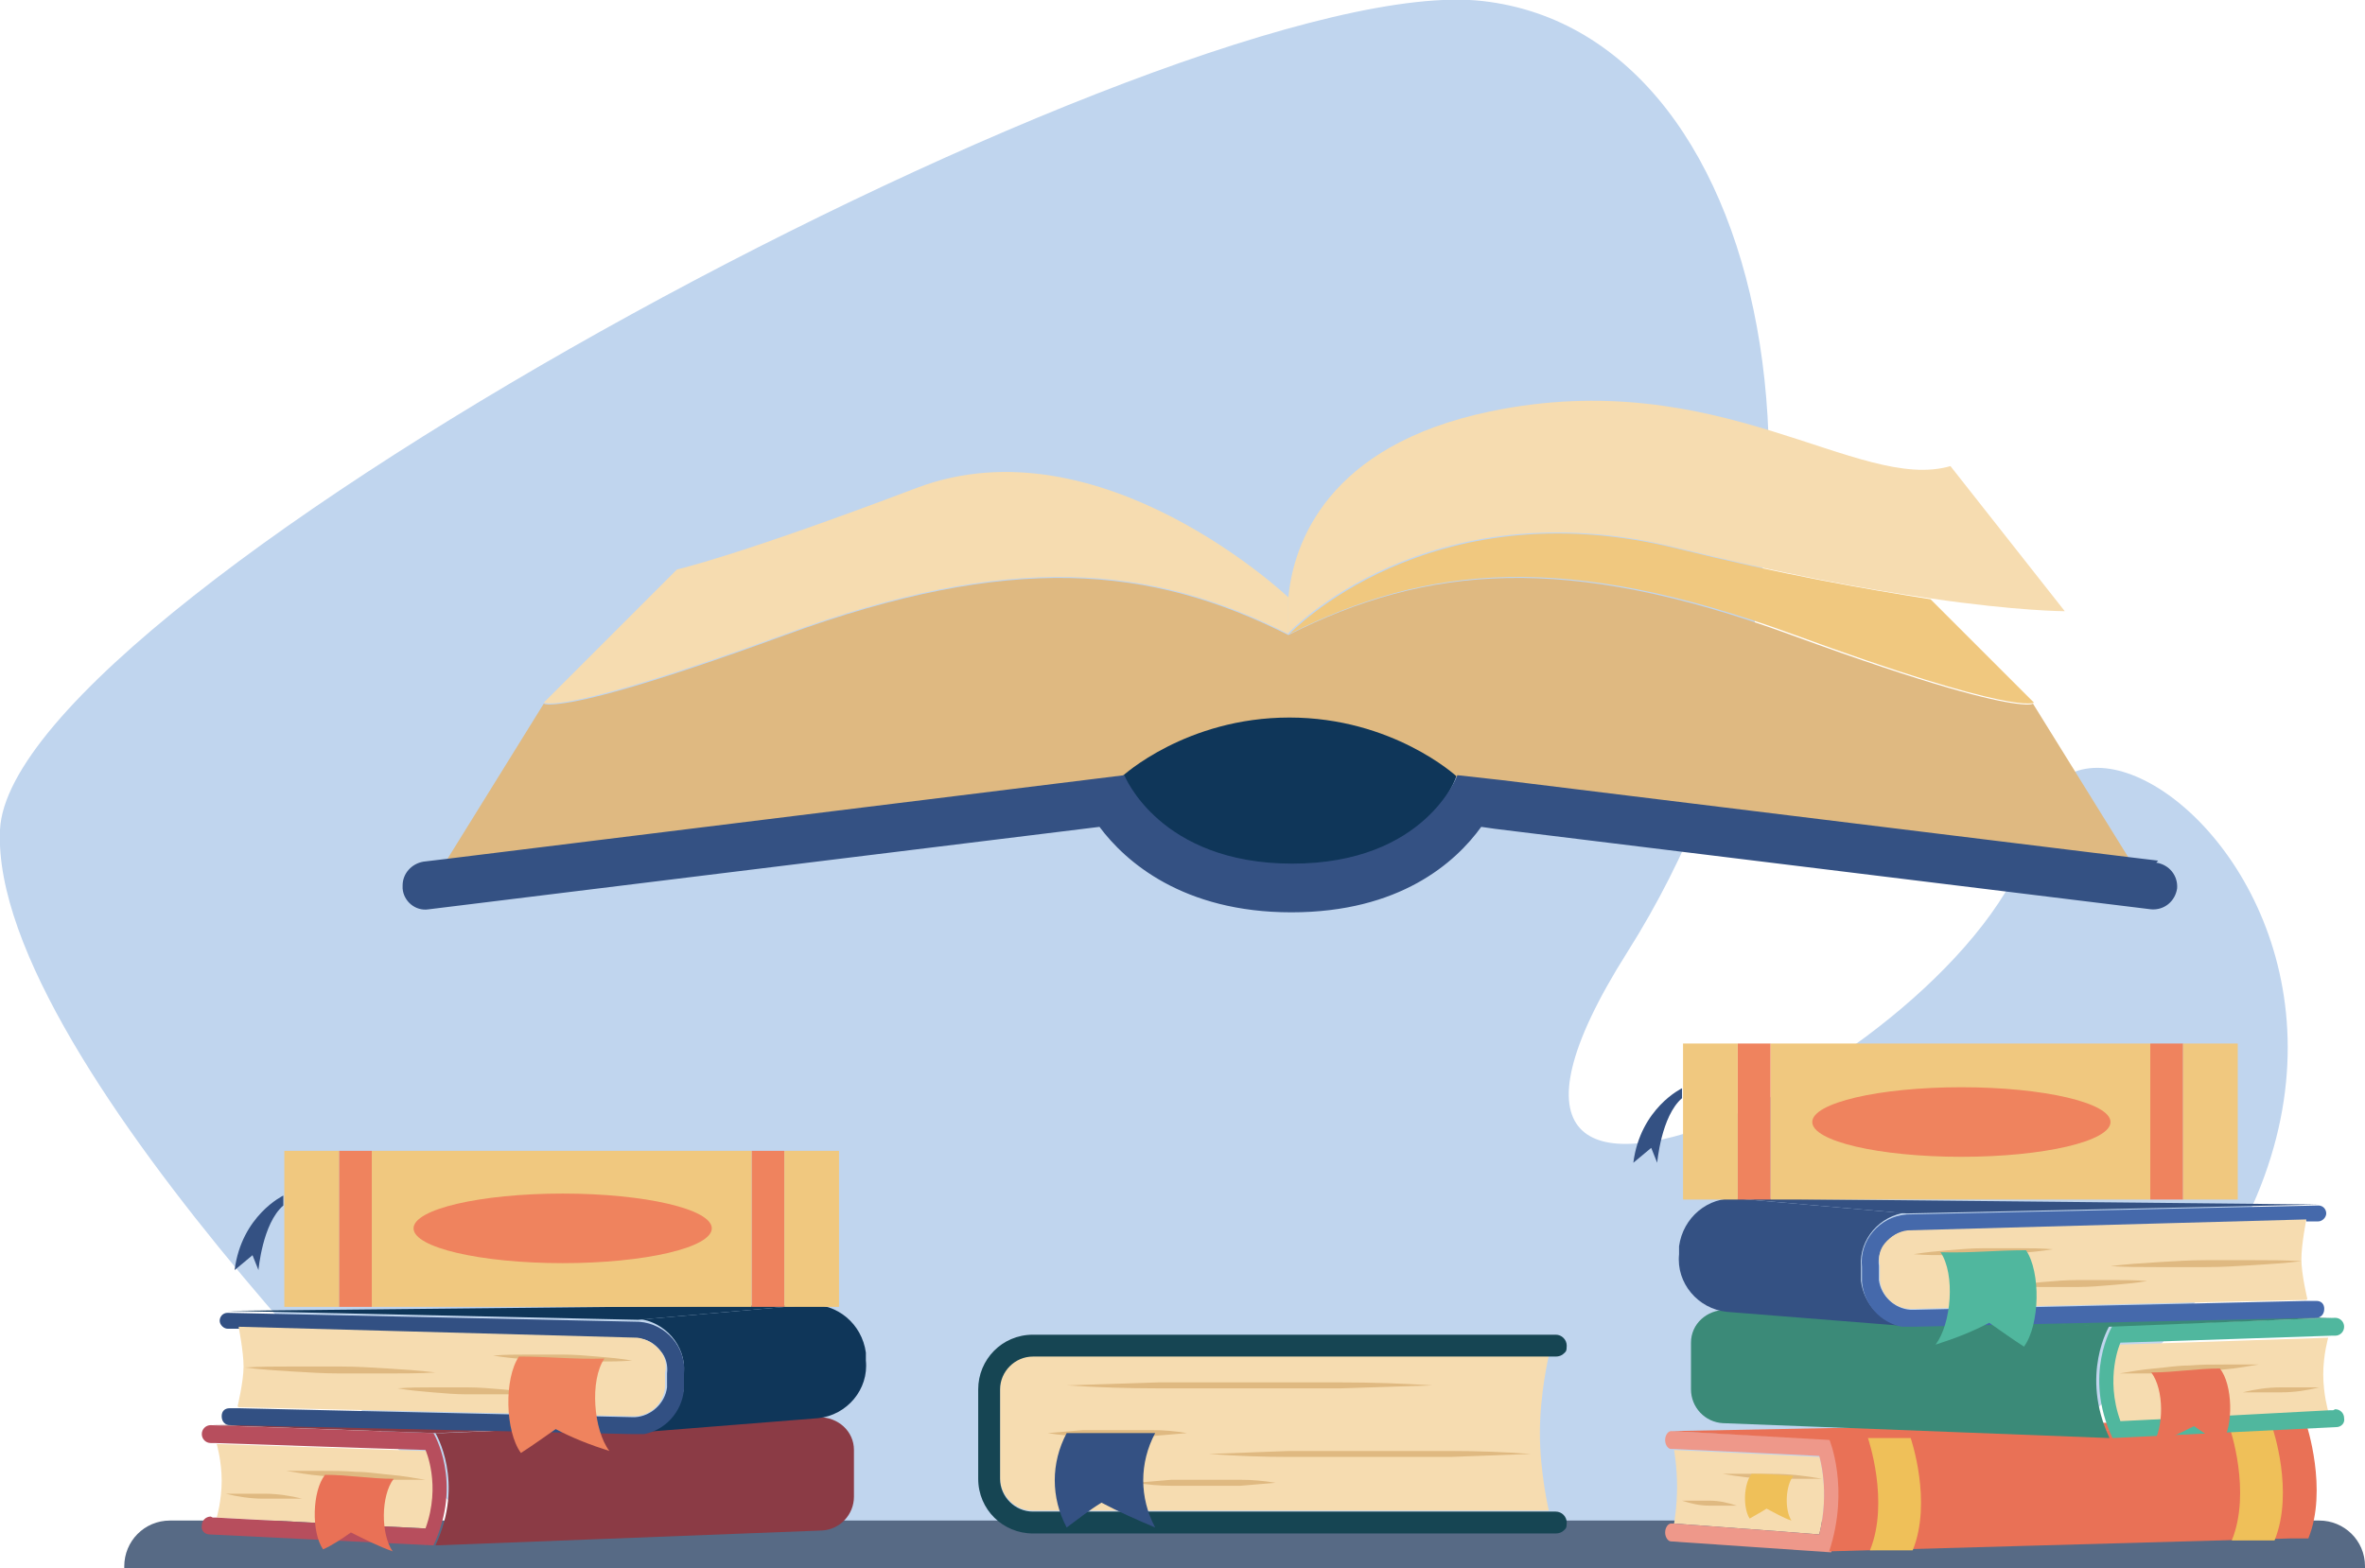 <?xml version="1.0" encoding="UTF-8"?>
<svg id="_レイヤー_1" data-name="レイヤー 1" xmlns="http://www.w3.org/2000/svg" version="1.1" viewBox="0 0 237.9 157.8">
  <defs>
    <style>
      .cls-1 {
        fill: #325083;
      }

      .cls-1, .cls-2, .cls-3, .cls-4, .cls-5, .cls-6, .cls-7, .cls-8, .cls-9, .cls-10, .cls-11, .cls-12, .cls-13, .cls-14, .cls-15, .cls-16, .cls-17, .cls-18 {
        stroke-width: 0px;
      }

      .cls-2 {
        fill: #ee988a;
      }

      .cls-3 {
        fill: #dfb981;
      }

      .cls-4 {
        fill: #b74e5d;
      }

      .cls-5 {
        fill: #3b8a78;
      }

      .cls-6 {
        fill: #f0c87f;
      }

      .cls-7 {
        fill: #164553;
      }

      .cls-8 {
        fill: #8b3b45;
      }

      .cls-9 {
        fill: #ef835e;
      }

      .cls-10 {
        fill: #e97156;
      }

      .cls-11 {
        fill: #345183;
      }

      .cls-12 {
        fill: #c0d5ee;
      }

      .cls-13 {
        fill: #576a85;
      }

      .cls-14 {
        fill: #50b79e;
      }

      .cls-15 {
        fill: #4569ab;
      }

      .cls-16 {
        fill: #efc059;
      }

      .cls-17 {
        fill: #0f3659;
      }

      .cls-18 {
        fill: #f6dcb0;
      }
    </style>
  </defs>
  <g>
    <path class="cls-12" d="M49.5,155.3S-1.1,107.3,0,83.5,118.7-3.3,149.1.1s39.2,56.8,14.6,95.7c-24.6,38.9,35.4,10.8,40.9-12.7,5.4-23.5,61.7,28.7-12.5,72.1H49.5Z"/>
    <path class="cls-13" d="M17,153h216.3c2.5,0,4.6,2,4.6,4.6v.2H12.5v-.2c0-2.5,2-4.6,4.6-4.6Z"/>
  </g>
  <g>
    <g>
      <g>
        <g>
          <path class="cls-18" d="M183,146.5s1.1,3.6,0,7.9l-3.8-.3-10.8-.8h0s.3-1.7.3-3.7-.3-3.7-.3-3.7l10.6.5,4,.2Z"/>
          <path class="cls-2" d="M184.2,144.9s2.1,4.9,0,11.3l-16.1-1.1c-.3,0-.6-.4-.6-.9,0-.5.3-.9.6-.9h.3s10.8.8,10.8.8l3.8.3c1.1-4.4,0-7.9,0-7.9l-4-.2-10.6-.5h-.3c-.3,0-.6-.4-.6-.9s.3-.9.6-.9h0l16,.8Z"/>
          <polygon class="cls-10" points="232 143.3 230.5 143.3 184.2 144.9 168.2 144 214.8 143.1 232 143.3"/>
          <path class="cls-10" d="M232,143.3s2.2,6.6.2,11.5h-1.8l-46.4,1.3c2.1-6.4,0-11.3,0-11.3l46.4-1.5h1.5Z"/>
        </g>
        <path class="cls-3" d="M183.3,148.8c-1.7,0-3.3,0-5,0-1.7,0-3.3-.2-5-.5,1.7,0,3.3,0,5,0,1.7,0,3.3.2,5,.5Z"/>
        <path class="cls-3" d="M174.7,151.5c-.9,0-1.9,0-2.8,0-.9,0-1.8-.2-2.7-.5.9,0,1.9,0,2.8,0,.9,0,1.8.2,2.7.5Z"/>
        <path class="cls-16" d="M176,152.8c-.7-1.1-.6-3.5.2-4.5,1.4,0,2.8.1,4.2.2-.8,1-.9,3.4-.2,4.5-.9-.3-1.7-.8-2.5-1.2-.6.4-1.2.7-1.7,1Z"/>
        <path class="cls-16" d="M188.1,156c2-4.9-.2-11.3-.2-11.3h4.3s2.2,6.4.2,11.3h-4.3Z"/>
        <path class="cls-16" d="M224.5,155c2-4.9-.2-11.3-.2-11.3h4.3s2.2,6.4.2,11.3h-4.3Z"/>
      </g>
      <g>
        <g>
          <path class="cls-18" d="M213.1,135.2s-1.5,3.6,0,7.9l6-.3,15.1-.8h0s-.5-1.7-.5-3.7.5-3.7.5-3.7h0s-14.9.5-14.9.5l-6.3.2Z"/>
          <path class="cls-14" d="M234.7,141.9h-.3s-15.1.8-15.1.8l-6,.3c-1.6-4.4,0-7.9,0-7.9l6.3-.2,14.9-.5h.4c.5,0,.9-.4.9-.9s-.4-.9-.9-.9h0l-22.4.8s-3,4.9,0,11.3l22.5-1.1c.5,0,.9-.4.8-.9,0-.5-.4-.9-.9-.9h0Z"/>
          <polygon class="cls-5" points="234.6 132.6 173.3 131.9 173.6 131.9 212.2 133.5 234.6 132.6"/>
          <path class="cls-5" d="M211.5,133.4l-37.9-1.6c-1.9,0-3.5,1.4-3.5,3.3v4.7c0,1.8,1.4,3.3,3.2,3.4l38.9,1.5c-3-6.4,0-11.3,0-11.3h-.7Z"/>
        </g>
        <path class="cls-3" d="M213.2,138.2c1.2,0,2.3,0,3.5,0,1.2,0,2.3,0,3.5-.1,1.2,0,2.3-.2,3.5-.3,1.2-.1,2.3-.3,3.5-.5-1.2,0-2.3,0-3.5,0-1.2,0-2.3,0-3.5.1-1.2,0-2.3.2-3.5.3-1.2.1-2.3.3-3.5.5Z"/>
        <path class="cls-3" d="M225.6,140.1c1.3,0,2.6,0,3.9,0,1.3,0,2.6-.2,3.8-.5-1.3,0-2.6,0-3.9,0-1.3,0-2.6.2-3.8.5Z"/>
        <path class="cls-10" d="M223.5,145.2c1.2-1.7,1.1-5.9-.2-7.5-2.3,0-4.6.4-6.9.4,1.3,1.7,1.3,5.6.1,7.3,1.4-.5,2.8-1.2,4.2-1.9,1,.7,1.9,1.3,2.8,1.7Z"/>
      </g>
      <g>
        <g>
          <path class="cls-11" d="M190.7,122h1.1c-2.7.3-4.8,2.7-4.6,5.4v1.5c.3,2.3,2,4.1,4.1,4.5l-17.6-1.4c-2.9-.3-5.1-2.9-4.8-5.8v-.8c.4-2.9,2.9-5,5.8-4.8h0s16,1.4,16,1.4Z"/>
          <polygon class="cls-11" points="233.2 121.2 191.8 122.1 190.7 122 174.7 120.6 174.7 120.6 174.5 120.6 233.2 121.2"/>
          <path class="cls-15" d="M232,122.8l-40.1,1.1c-.9,0-1.7.5-2.3,1.3-.5.6-.7,1.4-.6,2.2v1.4c.2,1.6,1.6,2.9,3.2,3,0,0,.2,0,.3,0h0s39.5-.9,39.5-.9h1c.5,0,.8.3.8.8h0c0,.6-.4.9-.8.9l-40.4.9c-.4,0-.9,0-1.3,0-2.1-.4-3.8-2.2-4-4.5v-1.5c-.3-2.7,1.8-5.1,4.5-5.3l41.4-.9c.5,0,.8.4.8.8,0,.4-.4.8-.8.8h-1.2Z"/>
          <path class="cls-18" d="M232,130.8l-39.5.9h0c0,0-.2,0-.3,0-1.6,0-3-1.3-3.1-3v-1.4c-.2-.8,0-1.6.5-2.2.6-.7,1.4-1.2,2.3-1.3l40.1-1.1c0,0-.5,2.5-.5,4,0,1.5.6,4,.6,4Z"/>
        </g>
        <path class="cls-3" d="M192.5,126.2c1.2-.2,2.3-.3,3.5-.4,1.2-.1,2.3-.2,3.5-.2,1.2,0,2.3,0,3.5,0,1.2,0,2.3,0,3.5.1-1.2.2-2.3.3-3.5.4-1.2.1-2.3.2-3.5.2-1.2,0-2.3,0-3.5,0-1.2,0-2.3,0-3.5-.1Z"/>
        <path class="cls-3" d="M202,129.4c1.2-.2,2.3-.3,3.5-.4,1.2-.1,2.3-.2,3.5-.2,1.2,0,2.3,0,3.5,0,1.2,0,2.3,0,3.5.1-1.2.2-2.3.3-3.5.4-1.2.1-2.3.2-3.5.2-1.2,0-2.3,0-3.5,0-1.2,0-2.3,0-3.5-.1Z"/>
        <path class="cls-14" d="M203.6,135.5c1.6-2.2,1.7-7.5.2-9.7-3,0-5.6.3-8.6.2,1.5,2.2,1.1,7.2-.5,9.3,1.9-.6,3.7-1.3,5.4-2.2,1.3.9,2.4,1.7,3.5,2.4Z"/>
        <path class="cls-3" d="M212.3,127.4c1.6-.2,3.2-.3,4.8-.4,1.6-.1,3.2-.2,4.8-.2,1.6,0,3.2,0,4.8,0,1.6,0,3.2,0,4.8.1-1.6.2-3.2.3-4.8.4-1.6.1-3.2.2-4.8.2-1.6,0-3.2,0-4.8,0-1.6,0-3.2,0-4.8-.1Z"/>
      </g>
      <g>
        <g>
          <path class="cls-18" d="M103.9,136.4h51.9s-.9,3.8-.9,7.8.9,7.8.9,7.8h-51.9c-1.8,0-3.3-1.5-3.3-3.3v-9c0-1.8,1.5-3.3,3.3-3.3Z"/>
          <path class="cls-7" d="M156.5,134.3c.6,0,1.1.5,1.1,1.1s-.1.6-.3.8c-.2.2-.5.3-.8.3h-52.6c-1.8,0-3.3,1.5-3.3,3.3v9c0,1.8,1.5,3.3,3.3,3.3h52.6c.6,0,1.1.5,1.1,1.1s-.1.6-.3.8c-.2.2-.5.3-.8.3h-52.6c-3,0-5.5-2.4-5.5-5.5v-9c0-3,2.4-5.5,5.5-5.5h52.6Z"/>
        </g>
        <path class="cls-3" d="M107.3,139.4c3.1-.1,6.1-.2,9.2-.3,3.1,0,6.1,0,9.2,0,3.1,0,6.1,0,9.2,0,3.1,0,6.1.1,9.2.3-3.1.1-6.1.2-9.2.3-3.1,0-6.1,0-9.2,0-3.1,0-6.1,0-9.2,0-3.1,0-6.1-.1-9.2-.3Z"/>
        <path class="cls-3" d="M105.4,144.2c1.2-.1,2.3-.2,3.5-.3,1.2,0,2.3,0,3.5,0,1.2,0,2.3,0,3.5,0,1.2,0,2.3.1,3.5.3-1.2.1-2.3.2-3.5.3-1.2,0-2.3,0-3.5,0-1.2,0-2.3,0-3.5,0-1.2,0-2.3-.1-3.5-.3Z"/>
        <path class="cls-3" d="M114.3,149.2c1.2-.1,2.3-.2,3.5-.3,1.2,0,2.3,0,3.5,0,1.2,0,2.3,0,3.5,0,1.2,0,2.3.1,3.5.3-1.2.1-2.3.2-3.5.3-1.2,0-2.3,0-3.5,0-1.2,0-2.3,0-3.5,0-1.2,0-2.3-.1-3.5-.3Z"/>
        <path class="cls-3" d="M121.6,146.3c2.7-.1,5.4-.2,8.1-.3,2.7,0,5.4,0,8.1,0,2.7,0,5.4,0,8.1,0,2.7,0,5.4.1,8.1.3-2.7.1-5.4.2-8.1.3-2.7,0-5.4,0-8.1,0-2.7,0-5.4,0-8.1,0-2.7,0-5.4-.1-8.1-.3Z"/>
        <path class="cls-11" d="M116.2,153.7c-1.6-3-1.6-6.5,0-9.5h-8.9c-1.6,3-1.6,6.5,0,9.5,1.1-.8,2.2-1.7,3.5-2.5,1.7.9,3.5,1.7,5.4,2.5Z"/>
      </g>
      <g>
        <g>
          <rect class="cls-9" x="216.3" y="105" width="3.3" height="15.7"/>
          <rect class="cls-6" x="219.6" y="105" width="5.5" height="15.7"/>
          <rect class="cls-6" x="178.1" y="105" width="38.2" height="15.7"/>
          <rect class="cls-9" x="174.8" y="105" width="3.3" height="15.7"/>
          <rect class="cls-6" x="169.3" y="105" width="5.5" height="15.7"/>
        </g>
        <path class="cls-11" d="M169.2,109.5s-4.2,2-4.9,7.5l1.8-1.5.6,1.5s.4-4.7,2.5-6.5v-1.1Z"/>
        <ellipse class="cls-9" cx="197.3" cy="112.9" rx="15" ry="3.5"/>
      </g>
      <g>
        <g>
          <path class="cls-18" d="M42.9,145.9s1.5,3.6,0,7.9l-6-.3-15.1-.8h0s.5-1.7.5-3.7-.5-3.7-.5-3.7h0s14.9.5,14.9.5l6.3.2Z"/>
          <path class="cls-4" d="M21.4,152.7h.3s15.1.8,15.1.8l6,.3c1.6-4.4,0-7.9,0-7.9l-6.3-.2-14.9-.5h-.4c-.5,0-.9-.4-.9-.9s.4-.9.9-.9h0l22.4.8s3,4.9,0,11.3l-22.5-1.1c-.5,0-.9-.4-.8-.9,0-.5.4-.9.9-.9h0Z"/>
          <polygon class="cls-8" points="21.4 143.4 82.8 142.6 82.4 142.6 43.8 144.2 21.4 143.4"/>
          <path class="cls-8" d="M44.5,144.2l37.9-1.6c1.9,0,3.5,1.4,3.5,3.3v4.7c0,1.8-1.4,3.3-3.2,3.4l-38.9,1.5c3-6.4,0-11.3,0-11.3h.7Z"/>
        </g>
        <path class="cls-3" d="M42.8,148.9c-1.2,0-2.3,0-3.5,0-1.2,0-2.3,0-3.5-.1-1.2,0-2.3-.2-3.5-.3-1.2-.1-2.3-.3-3.5-.5,1.2,0,2.3,0,3.5,0,1.2,0,2.3,0,3.5.1,1.2,0,2.3.2,3.5.3,1.2.1,2.3.3,3.5.5Z"/>
        <path class="cls-3" d="M30.4,150.8c-1.3,0-2.6,0-3.9,0-1.3,0-2.6-.2-3.8-.5,1.3,0,2.6,0,3.9,0,1.3,0,2.6.2,3.8.5Z"/>
        <path class="cls-10" d="M32.5,155.9c-1.2-1.7-1.1-5.9.2-7.5,2.3,0,4.6.4,6.9.4-1.3,1.7-1.3,5.6-.1,7.3-1.4-.5-2.8-1.2-4.2-1.9-1,.7-1.9,1.3-2.8,1.7Z"/>
      </g>
      <g>
        <g>
          <path class="cls-17" d="M65.3,132.7h-1.1c2.7.3,4.8,2.7,4.6,5.4v1.5c-.3,2.3-2,4.1-4.1,4.5l17.6-1.4c2.9-.3,5.1-2.9,4.8-5.8v-.8c-.4-2.9-2.9-5-5.8-4.8h0s-16,1.4-16,1.4Z"/>
          <polygon class="cls-17" points="22.9 131.9 64.2 132.8 65.3 132.7 81.3 131.3 81.3 131.3 81.5 131.3 22.9 131.9"/>
          <path class="cls-1" d="M24.1,133.6l40.1,1.1c.9,0,1.7.5,2.3,1.3.5.6.7,1.4.6,2.2v1.4c-.2,1.6-1.6,2.9-3.2,3,0,0-.2,0-.3,0h0s-39.5-.9-39.5-.9h-1c-.5,0-.8.3-.8.8h0c0,.6.4.9.8.9l40.4.9c.4,0,.9,0,1.3,0,2.1-.4,3.8-2.2,4-4.5v-1.5c.3-2.7-1.8-5.1-4.5-5.3l-41.4-.9c-.5,0-.8.4-.8.8,0,.4.4.8.8.8h1.2Z"/>
          <path class="cls-18" d="M24,141.6l39.5.9h0c0,0,.2,0,.3,0,1.6,0,3-1.3,3.1-3v-1.4c.2-.8,0-1.6-.5-2.2-.6-.7-1.4-1.2-2.3-1.3l-40.1-1.1c0,0,.5,2.5.5,4,0,1.5-.6,4-.6,4Z"/>
        </g>
        <path class="cls-3" d="M63.6,136.9c-1.2-.2-2.3-.3-3.5-.4-1.2-.1-2.3-.2-3.5-.2-1.2,0-2.3,0-3.5,0-1.2,0-2.3,0-3.5.1,1.2.2,2.3.3,3.5.4,1.2.1,2.3.2,3.5.2,1.2,0,2.3,0,3.5,0,1.2,0,2.3,0,3.5-.1Z"/>
        <path class="cls-3" d="M54,140.2c-1.2-.2-2.3-.3-3.5-.4-1.2-.1-2.3-.2-3.5-.2-1.2,0-2.3,0-3.5,0-1.2,0-2.3,0-3.5.1,1.2.2,2.3.3,3.5.4,1.2.1,2.3.2,3.5.2,1.2,0,2.3,0,3.5,0,1.2,0,2.3,0,3.5-.1Z"/>
        <path class="cls-9" d="M52.4,146.2c-1.6-2.2-1.7-7.5-.2-9.7,3,0,5.6.3,8.6.2-1.5,2.2-1.1,7.2.5,9.3-1.9-.6-3.7-1.3-5.4-2.2-1.3.9-2.4,1.7-3.5,2.4Z"/>
        <path class="cls-3" d="M43.8,138.1c-1.6-.2-3.2-.3-4.8-.4-1.6-.1-3.2-.2-4.8-.2-1.6,0-3.2,0-4.8,0-1.6,0-3.2,0-4.8.1,1.6.2,3.2.3,4.8.4,1.6.1,3.2.2,4.8.2,1.6,0,3.2,0,4.8,0,1.6,0,3.2,0,4.8-.1Z"/>
      </g>
      <g>
        <g>
          <rect class="cls-9" x="75.6" y="115.8" width="3.3" height="15.7"/>
          <rect class="cls-6" x="78.9" y="115.8" width="5.5" height="15.7"/>
          <rect class="cls-6" x="37.4" y="115.8" width="38.2" height="15.7"/>
          <rect class="cls-9" x="34.1" y="115.8" width="3.3" height="15.7"/>
          <rect class="cls-6" x="28.6" y="115.8" width="5.5" height="15.7"/>
        </g>
        <path class="cls-11" d="M28.5,120.3s-4.2,2-4.9,7.5l1.8-1.5.6,1.5s.4-4.7,2.5-6.5v-1.1Z"/>
        <ellipse class="cls-9" cx="56.6" cy="123.6" rx="15" ry="3.5"/>
      </g>
    </g>
    <g>
      <path class="cls-6" d="M194.1,60.2l10.5,10.5s-1.7,1.4-24.3-6.9c-22.7-8.3-36.7-7-50.6,0,0,0,13.9-14.8,39-8.6,10.5,2.6,19.1,4.1,25.5,5.1Z"/>
      <path class="cls-18" d="M168.6,55.1c-25.1-6.2-39,8.6-39,8.6v-3.6c.5-5.4,3.9-15.3,20.3-18.7,23-4.8,37,8.2,46.3,5.5l11.5,14.6s-4.7,0-13.6-1.3c-6.4-.9-15-2.5-25.5-5.1Z"/>
      <path class="cls-3" d="M214.4,86.5l-63.5-7.8-4.5-.5s-3.2,8.9-16.6,8.9-16.9-8.9-16.9-8.9l-68,8.4,9.8-15.8s.2.2,1.7,0c2.5-.3,8.4-1.7,22.6-6.9,22.7-8.3,36.7-7,50.6,0,13.9-7,27.9-8.3,50.6,0,14.2,5.2,20.2,6.6,22.6,6.9,1.5.2,1.7,0,1.7,0l9.8,15.8Z"/>
      <path class="cls-18" d="M129.6,60.2v3.6c-13.9-7-27.9-8.3-50.6,0-22.7,8.3-24.3,6.9-24.3,6.9l13.4-13.4s5.9-1.3,24.1-8.2c18.5-7,37.5,11.1,37.5,11.1Z"/>
      <path class="cls-17" d="M112.9,78.1s6.4-5.9,16.8-5.9,16.8,5.9,16.8,5.9c0,0-2.7,9.1-17.1,9.1s-14.5-4.5-16.4-9.1Z"/>
      <path class="cls-11" d="M216.9,86.8c1.3.2,2.2,1.3,2.1,2.6-.2,1.3-1.3,2.2-2.6,2.1l-66-8.1-1.4-.2c-2.6,3.6-8.2,8.6-19.1,8.6s-16.7-5.1-19.3-8.6l-67.5,8.3c-1.3.2-2.5-.8-2.6-2.1,0,0,0-.2,0-.3,0-1.2.9-2.2,2.1-2.4l2.5-.3,68-8.4s3.5,8.9,16.9,8.9,16.6-8.9,16.6-8.9l4.5.5,63.5,7.8,2.5.3Z"/>
    </g>
  </g>
</svg>